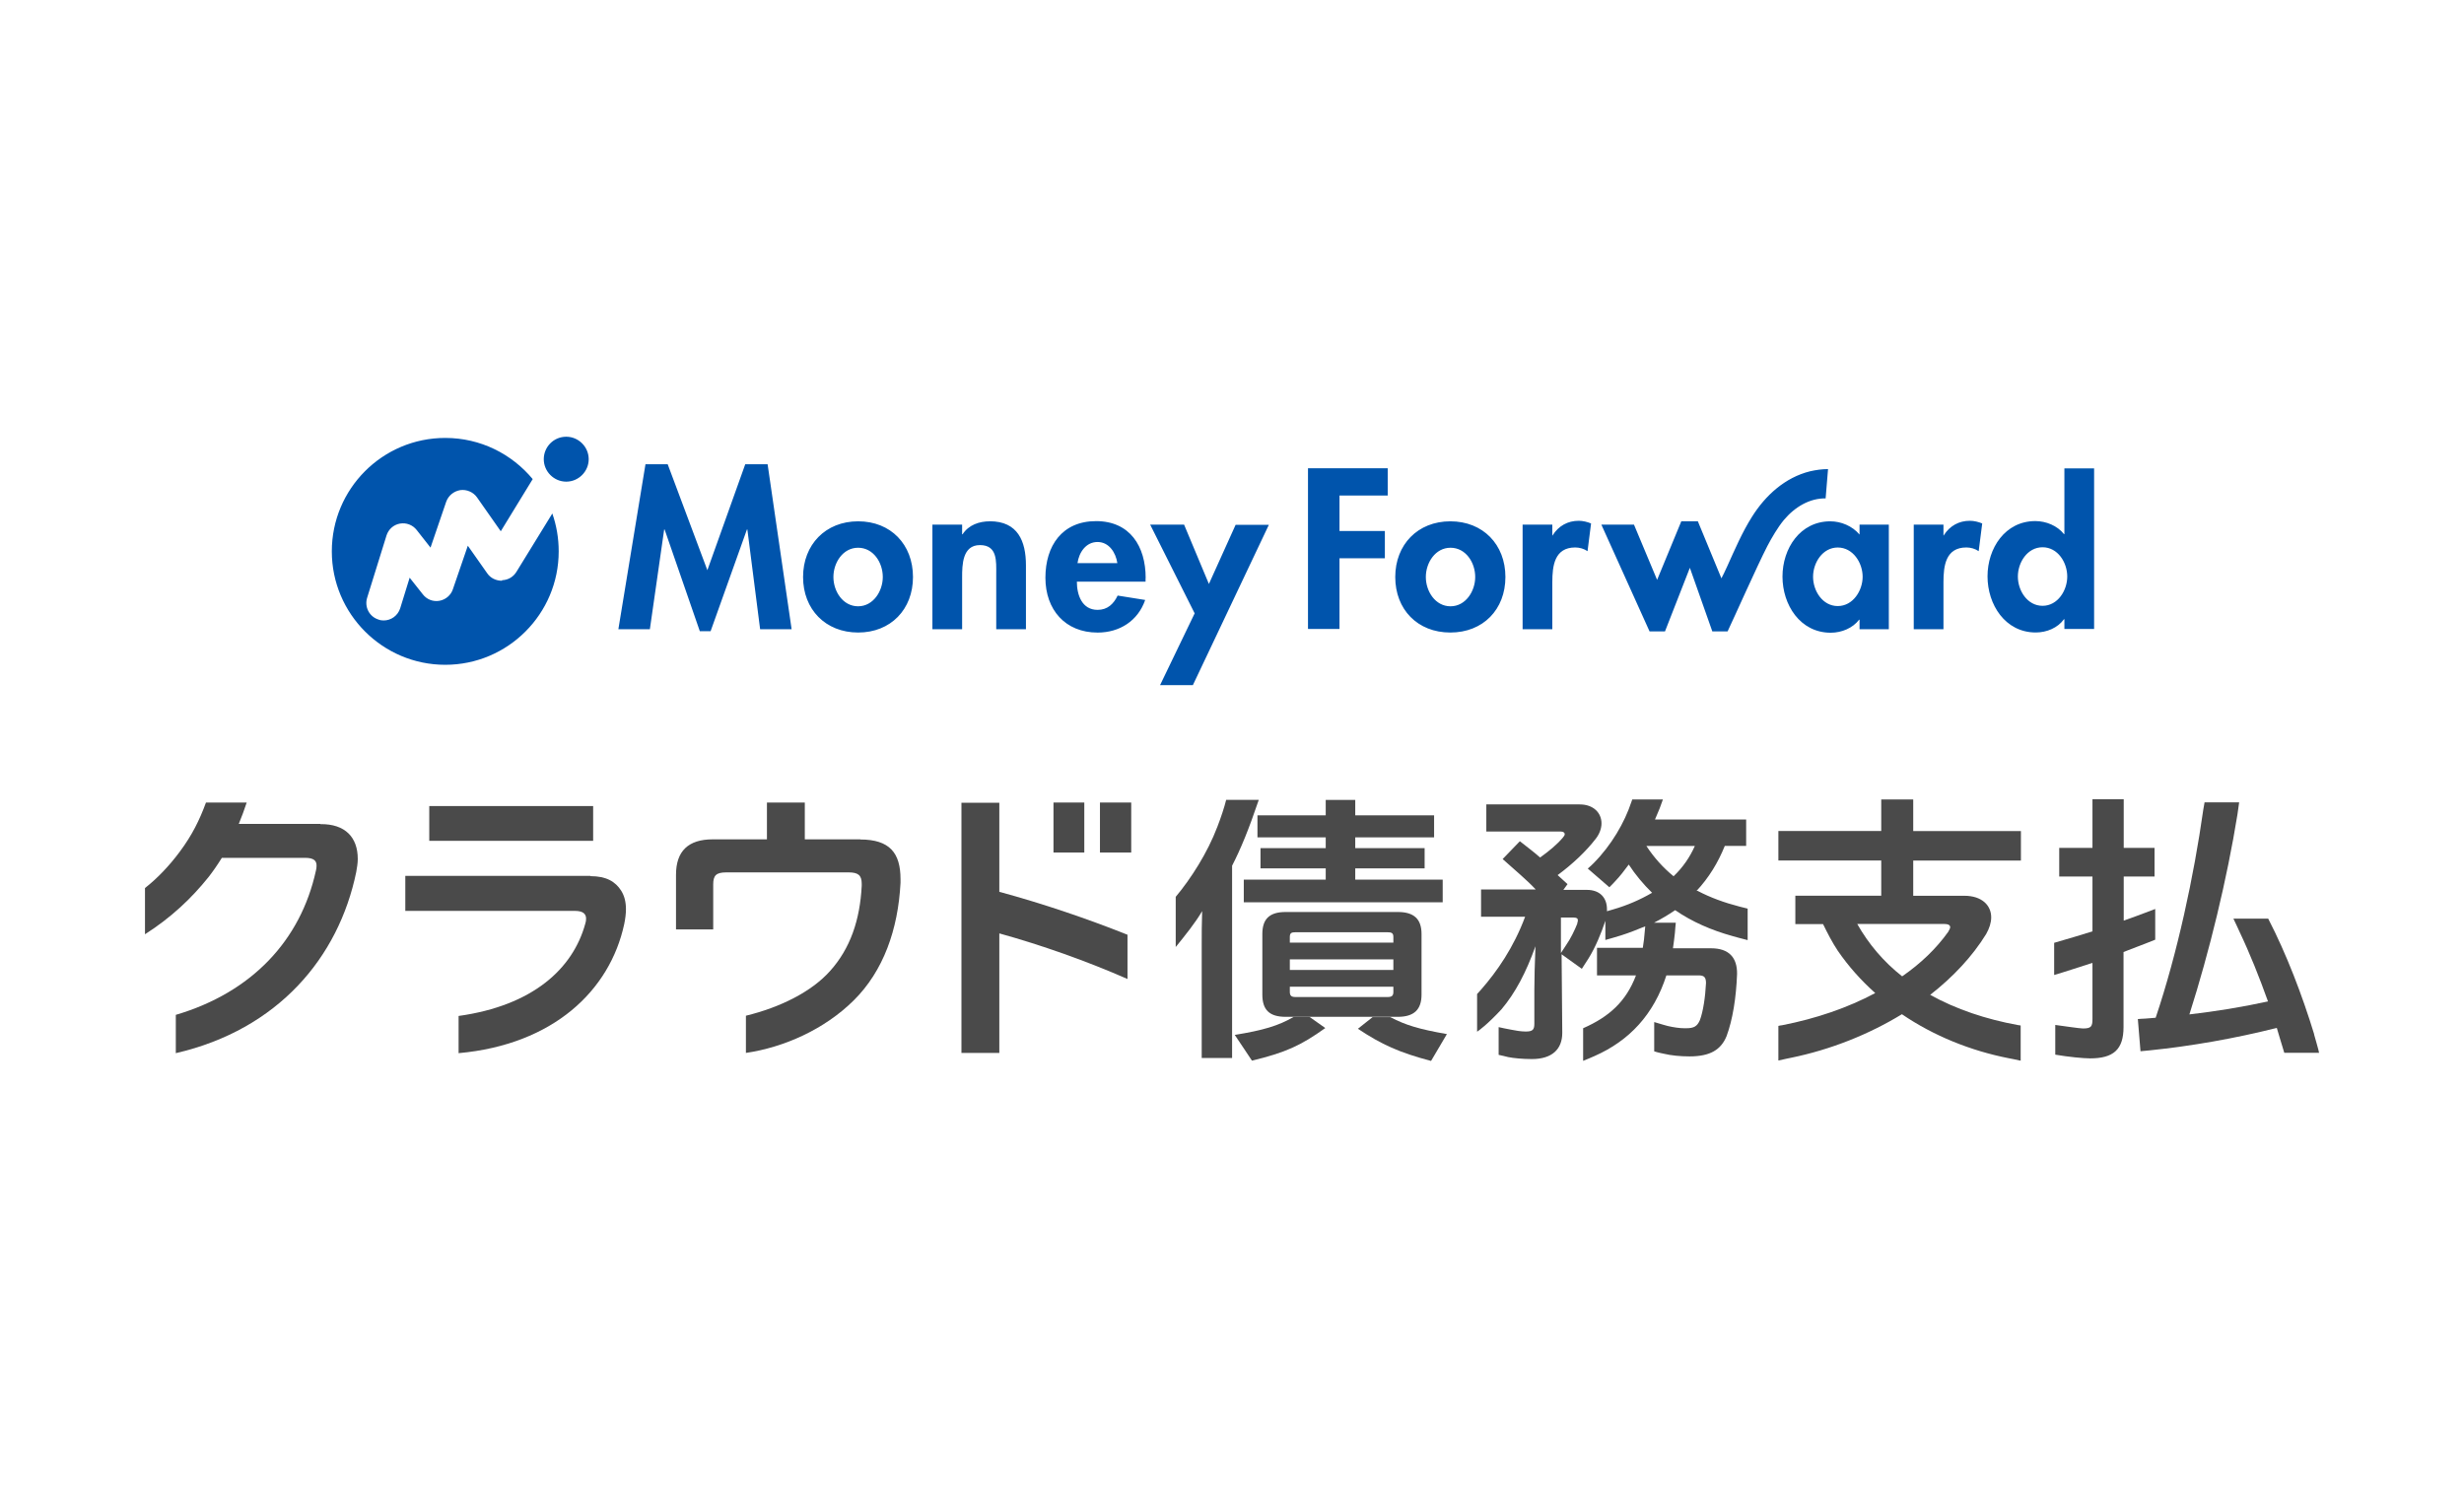 <?xml version="1.0" encoding="UTF-8"?><svg id="_レイヤー_2" xmlns="http://www.w3.org/2000/svg" width="510" height="310" viewBox="0 0 510 310"><defs><style>.cls-1{fill:#0054ac;}.cls-2{fill:#fff;}.cls-3{fill:#4a4a4a;}</style></defs><g id="logo"><g><rect class="cls-2" width="510" height="310"/><g id="_3_MoneyForwardME"><g id="MoneyForward"><path id="MoneyForward-2" class="cls-1" d="m158.88,96.1l4.97,34.15h-6.52l-2.64-20.65h-.09l-7.52,21.06h-2.23l-7.29-21.06h-.09l-2.96,20.65h-6.52l5.61-34.15h4.6l8.21,21.93,7.84-21.93h4.7-.05Zm30.09,23.34c0,6.7-4.6,11.49-11.35,11.49s-11.4-4.79-11.4-11.49,4.65-11.53,11.4-11.53,11.35,4.79,11.35,11.53Zm-6.25,0c0-3.01-1.96-6.06-5.11-6.06s-5.11,3.1-5.11,6.06,1.96,6.06,5.11,6.06,5.11-3.15,5.11-6.06Zm22.16-11.53c-2.19,0-4.38.73-5.65,2.69h-.09v-2.01h-6.15v21.65h6.15v-10.71c0-2.6.05-6.7,3.69-6.7s3.37,3.37,3.37,5.97v11.44h6.15v-13.22c0-5.01-1.69-9.12-7.48-9.12Zm32.23,11.76v.73h-14.22c0,2.74,1.05,5.84,4.29,5.84,2.05,0,3.33-1.23,4.15-2.96l5.7.91c-1.5,4.33-5.29,6.75-9.85,6.75-6.7,0-10.8-4.74-10.8-11.35s3.46-11.72,10.49-11.72,10.26,5.24,10.26,11.76v.05Zm-5.84-3.1c-.32-2.19-1.73-4.38-4.1-4.38s-3.83,2.1-4.15,4.38h8.25Zm18.96,4.33l-5.15-12.31h-7.02l9.21,18.37-7.16,14.86h6.79l15.73-33.19h-6.88l-5.56,12.31.05-.05Zm61.36-1.46c0,6.7-4.6,11.49-11.4,11.49s-11.4-4.79-11.4-11.49,4.65-11.53,11.4-11.53,11.4,4.79,11.4,11.53Zm-6.25,0c0-3.01-1.96-6.06-5.11-6.06s-5.11,3.1-5.11,6.06,1.96,6.06,5.11,6.06,5.11-3.15,5.11-6.06Zm16.05-8.62h-.09v-2.23h-6.15v21.65h6.15v-9.76c0-3.37.46-7.16,4.74-7.16.91,0,1.82.27,2.55.77l.73-5.74c-.77-.32-1.69-.55-2.55-.55-2.28,0-4.15,1.05-5.38,2.96v.05Zm63.5-2.23h6.06v21.65h-6.06v-1.96h-.09c-1.32,1.73-3.6,2.69-5.88,2.69-6.34,0-9.98-5.79-9.98-11.62s3.65-11.44,9.89-11.44c2.23,0,4.56.96,6.06,2.74v-2.05Zm.64,10.8c0-2.92-2.01-6.06-5.15-6.06s-5.11,3.15-5.11,6.06,1.96,6.06,5.11,6.06,5.15-3.19,5.15-6.06Zm16.82-8.57h-.09v-2.23h-6.15v21.65h6.15v-9.76c0-3.37.46-7.16,4.74-7.16.91,0,1.82.27,2.55.77l.73-5.74c-.77-.32-1.69-.55-2.55-.55-2.28,0-4.15,1.05-5.38,2.96v.05Zm31.09-13.86v33.23h-6.15v-2.01h-.09c-1.28,1.78-3.56,2.74-5.84,2.74-6.34,0-9.98-5.79-9.98-11.62s3.65-11.44,9.89-11.44c2.23,0,4.56.96,5.93,2.69h.09v-13.59s6.15,0,6.15,0Zm-5.56,22.38c0-2.92-1.96-6.06-5.11-6.06s-5.11,3.15-5.11,6.06,1.96,6.06,5.11,6.06,5.11-3.19,5.11-6.06Zm-157.1,10.85h6.47v-14.63h9.39v-5.65h-9.39v-7.34h9.98v-5.65h-16.5v33.23l.05.05Zm107.09-27.03l.5-6.06c-1.28,0-2.51.18-3.74.46-5.15,1.28-9.21,4.97-11.99,9.39-2.05,3.24-3.56,6.79-5.15,10.3l-.64,1.37c-.14.32-.32.68-.55,1.09l-4.88-11.81h-3.42l-5.01,12.13-4.79-11.44h-6.75l9.98,22.11h3.19l5.15-13.17,4.65,13.17h3.15l.09-.18c.91-1.87,6.06-13.45,8.16-17.51.91-1.73,2.14-3.83,3.37-5.33,2.28-2.74,5.42-4.6,8.75-4.51h-.09Zm-273.98,17.05c-1.23,0-2.37-.55-3.05-1.55l-4.01-5.7-3.1,9.03c-.41,1.23-1.5,2.14-2.78,2.37-1.32.23-2.6-.27-3.42-1.32l-2.74-3.46-1.96,6.34c-.5,1.55-1.91,2.51-3.42,2.51-.36,0-.73-.05-1.05-.18-1.91-.59-2.96-2.6-2.37-4.51l4.01-12.9c.41-1.28,1.46-2.23,2.78-2.46s2.64.27,3.46,1.32l2.87,3.65,3.24-9.48c.46-1.28,1.55-2.19,2.92-2.42,1.32-.18,2.69.41,3.46,1.5l4.92,7.02,6.61-10.8c-4.33-5.2-10.8-8.52-18.1-8.52-12.99,0-23.48,10.53-23.48,23.48s10.53,23.48,23.48,23.48,23.48-10.53,23.48-23.48c0-2.74-.46-5.38-1.32-7.84l-7.43,12.08c-.64,1.05-1.73,1.69-2.96,1.73l-.05.14Zm13.31-29.81c-2.6,0-4.65,2.1-4.65,4.65s2.1,4.65,4.65,4.65,4.65-2.1,4.65-4.65-2.1-4.65-4.65-4.65Z"/></g><g id="_ラウド債務支払"><g id="_ラウド債務支払-2"><path class="cls-3" d="m66.29,170.55h-16.87c.59-1.41,1.14-2.92,1.64-4.42h-8.43c-1.32,3.6-2.87,6.75-5.42,10.17-2.19,2.96-4.7,5.56-7.2,7.52v9.57c5.42-3.46,9.62-7.43,13.13-11.81.96-1.23,1.87-2.55,2.78-4.01h17.23c1.78,0,2.42.59,2.37,1.69,0,.36-.05.64-.14,1-3.15,14.36-13.22,25.16-28.99,29.81v7.93h0c21.15-4.88,33.69-19.79,37.34-37.47.18-1,.32-1.87.32-2.74,0-4.47-2.6-7.25-7.7-7.2l-.05-.05Z"/><rect class="cls-3" x="227.67" y="166.12" width="6.47" height="10.35"/><path class="cls-3" d="m206.84,166.17h-7.84v51.79h7.84v-24.75c8.75,2.42,18.24,5.79,26.53,9.44v-9.16c-8.48-3.37-17.32-6.38-26.53-8.89v-18.42Z"/><rect class="cls-3" x="88.85" y="166.85" width="33.92" height="7.2"/><path class="cls-3" d="m122.18,181.3h-38.29v7.25h35.1c1.64,0,2.32.59,2.32,1.6,0,.36-.05.73-.18,1.09-2.55,9.25-10.8,16.91-26.21,19.06v7.7c19.65-1.78,31.32-12.99,34.28-26.71.23-1.09.36-2.19.36-3.1,0-1.5-.32-2.74-.96-3.78-1.23-1.96-3.15-3.05-6.38-3.05l-.05-.05Z"/><rect class="cls-3" x="218.05" y="166.12" width="6.38" height="10.35"/><path class="cls-3" d="m178.07,173.74h-11.49v-7.61h-7.84v7.61h-11.21c-5.06,0-7.61,2.42-7.61,7.34v11.31h7.7v-9.3c0-1.87.59-2.51,2.74-2.51h25.26c2.01,0,2.74.59,2.74,2.37v.41c-.36,7.07-2.37,12.99-6.56,17.64-3.83,4.29-10.3,7.52-17.41,9.25v7.7c7.8-1.14,16.23-4.83,22.34-10.9,6.11-6.06,9.16-14.63,9.66-24.3v-.77c0-5.42-2.23-8.21-8.34-8.21l.05-.05Z"/><path class="cls-3" d="m351.12,184.45c2.6-2.78,4.47-5.88,5.88-9.35h4.42v-5.47h-18.87c.36-.82.68-1.6.96-2.28.09-.23.5-1.37.68-1.87h-6.34l-.18.5c-1.41,4.29-4.15,8.98-7.8,12.67-.27.27-.68.68-1.23,1.14l4.47,3.87c.46-.46.96-.96,1.23-1.28.96-1,1.87-2.19,2.78-3.42,1.37,2.1,3.01,4.06,4.83,5.84-2.42,1.41-5.11,2.6-8.11,3.46-.64.18-.91.27-1.23.36v-.41c0-2.42-1.5-4.01-4.15-4.01h-4.88l.87-1.19q-.27-.23-2.05-1.87c3.1-2.28,5.88-4.92,7.89-7.52.82-1.05,1.19-2.19,1.19-3.19,0-2.19-1.69-3.92-4.51-3.92h-19.33v5.61h15.36c.59,0,.87.23.87.55,0,.18-.14.41-.36.68-1.23,1.46-2.83,2.78-4.74,4.15-1.05-.96-3.15-2.55-4.19-3.37l-3.56,3.69c2.69,2.42,5.01,4.33,6.84,6.29h-11.31v5.65h9.12c-2.37,6.38-5.84,11.35-9.12,15.09-.55.64-.82.91-.82.91v7.8c.36-.23,2.14-1.5,5.06-4.65,2.87-3.42,5.06-7.57,7.02-13.04-.14,3.33-.23,6.93-.23,9.12v6.93c0,1.23-.36,1.6-1.78,1.6-.96,0-2.05-.18-2.92-.36-1.09-.18-2.01-.41-2.69-.55v5.74c.77.18,1.5.32,1.96.46,1.14.23,3.01.41,4.92.41,4.15,0,6.29-2.01,6.29-5.42l-.14-16.41v.14l4.19,3.01s.87-1.32,1.41-2.19c1.41-2.28,2.6-5.15,3.46-7.75v3.97c.96-.27,2.1-.59,3.28-.96,1.73-.55,3.33-1.19,4.97-1.87l-.09,1c-.09,1.23-.23,2.42-.41,3.46h-9.48v5.7h8.07c-2.05,5.42-5.56,8.57-10.94,10.94v6.75c.77-.32,1.69-.68,2.37-1,7.16-3.15,12.26-8.57,14.86-16.69h6.7c1.09,0,1.5.36,1.5,1.6-.14,2.83-.59,5.93-1.28,7.7-.55,1.23-1.19,1.64-2.83,1.64h-.36c-.96,0-2.23-.18-3.42-.46-.14-.05-1.28-.32-2.83-.82v6.06c.82.27,1.6.41,2.01.5,1.46.36,3.46.55,5.29.55,4.33,0,6.52-1.41,7.66-4.15,1.28-3.42,2.01-8.02,2.19-12.9.05-3.42-1.69-5.33-5.38-5.33h-7.89c.18-1.05.27-2.1.41-3.24,0-.41.14-1.5.18-2.05h-4.51c1.5-.77,2.96-1.64,4.38-2.6,3.51,2.42,7.52,4.15,11.76,5.33.23.09,1.82.5,3.24.87v-6.52c-.68-.18-1.28-.32-1.64-.41-3.19-.82-6.06-1.87-8.75-3.28l-.23.05Zm-24.62,6.66c-.55,1.41-1.41,3.19-2.37,4.56-.23.36-.77,1.19-1.05,1.6v-7.34h2.64c.64,0,.87.18.87.59,0,.18-.05.36-.14.59h.05Zm19.92-9.71c-2.19-1.78-4.1-3.92-5.65-6.29h10.03c-1.05,2.37-2.51,4.47-4.42,6.29h.05Z"/><path class="cls-3" d="m395.94,165.49h-6.56v6.52h-21.29v6.11h21.29v7.29h-17.78v5.88h5.74c.96,1.96,1.87,3.74,3.05,5.52,2.23,3.24,4.83,6.15,7.75,8.75-5.7,3.05-12.26,5.29-19.28,6.66-.23,0-.5.09-.77.14v7.16c1.28-.27,2.42-.55,2.55-.55,8.3-1.69,16.23-4.88,23.02-9.03,6.56,4.47,14.22,7.57,22.16,9.12.18,0,1.28.27,2.42.5v-7.29s-.41-.05-.59-.09c-6.56-1.19-12.81-3.28-18.14-6.25,4.74-3.69,8.75-7.98,11.58-12.58.68-1.19,1.05-2.37,1.05-3.46,0-2.51-1.96-4.47-5.56-4.47h-10.58v-7.29h22.29v-6.11h-22.29v-6.52h-.05Zm6.34,25.76c.96,0,1.37.23,1.37.68,0,.23-.18.55-.41.96-2.46,3.46-5.7,6.56-9.53,9.21-3.83-3.01-6.93-6.66-9.3-10.85,0,0,17.87,0,17.87,0Z"/><path class="cls-3" d="m446.13,188.14c-2.46.96-5.74,2.14-6.56,2.42v-9.12h6.38v-5.93h-6.38v-10.07h-6.47v10.07h-6.88v5.93h6.88v11.35c-1.69.55-5.42,1.64-7.93,2.37v6.66c1.5-.41,6.34-2.01,7.93-2.51v11.62c0,1.55-.27,1.96-1.96,1.96-.64,0-3.74-.46-5.74-.73v6.15c2.64.46,5.84.77,7.2.77,4.83,0,6.93-1.82,6.93-6.47v-15.55c1.09-.46,4.01-1.5,6.56-2.55v-6.34l.05-.05Z"/><path class="cls-3" d="m479,214.13c-2.51-8.21-5.74-16.64-9.53-23.98h-7.2c.55,1.19,1.14,2.37,1.23,2.64,2.19,4.6,4.15,9.53,5.93,14.5-5.42,1.19-10.8,2.05-16.27,2.69,4.15-12.99,7.8-28.08,9.94-41.35,0-.14.23-1.5.36-2.55h-7.16c-.09.5-.18.96-.27,1.55-1.96,13.81-5.33,29.59-9.85,43.04-.77.05-1.46.14-2.23.18-.36,0-.87.05-1.46.09l.55,6.66c.77-.09,1.46-.14,1.91-.18,8.52-.87,17.64-2.46,26.3-4.65.18.68.91,3.01,1.55,5.15h7.2c0-.27-1-3.65-1.05-3.87l.05.09Z"/><path class="cls-3" d="m253.79,165.58c-.41,1.64-1.05,3.56-1.82,5.56-2.05,5.42-5.52,10.8-8.62,14.5v10.39c1.96-2.42,4.06-5.01,5.47-7.43-.09,3.01-.09,4.42-.09,6.88v23.52h6.29v-39.8c1.78-3.46,3.42-7.43,5.52-13.63h-6.75Z"/><polygon class="cls-3" points="260.27 173.33 274.4 173.33 274.4 175.56 260.9 175.56 260.9 179.75 274.4 179.75 274.4 182.08 257.44 182.08 257.44 186.77 298.61 186.77 298.61 182.08 280.51 182.08 280.51 179.75 294.87 179.75 294.87 175.56 280.51 175.56 280.51 173.33 296.83 173.33 296.83 168.77 280.51 168.77 280.51 165.58 274.4 165.58 274.4 168.77 260.27 168.77 260.27 173.33"/><path class="cls-3" d="m267.7,210.53c-3.05,1.78-6.25,2.74-12.13,3.69,1.64,2.46,2.37,3.51,3.56,5.33,6.97-1.69,10.07-3.1,15.18-6.75l-3.28-2.32h-3.37l.05.05Z"/><path class="cls-3" d="m284.11,210.53l-3.05,2.42c4.92,3.28,8.57,4.92,15.14,6.66,1.23-2.1,2.01-3.42,3.28-5.56-5.7-1-8.48-1.82-11.72-3.51,0,0-3.65,0-3.65,0Z"/><path class="cls-3" d="m289.31,188.78h-23.2c-3.37,0-4.83,1.46-4.83,4.56v12.54c0,3.15,1.46,4.6,4.83,4.6h23.2c3.33,0,4.92-1.46,4.92-4.6v-12.54c0-3.1-1.55-4.56-4.92-4.56Zm-.91,16.55c0,.82-.36,1.05-1.23,1.05h-19.01c-.82,0-1.19-.23-1.19-1.05v-1.09h21.43s0,1.09,0,1.09Zm0-4.56h-21.43v-2.19h21.43v2.19Zm0-5.65h-21.43v-1.19c0-.82.36-.96,1.19-.96h19.01c.82,0,1.23.14,1.23.96,0,0,0,1.19,0,1.19Z"/></g></g></g></g></g></svg>